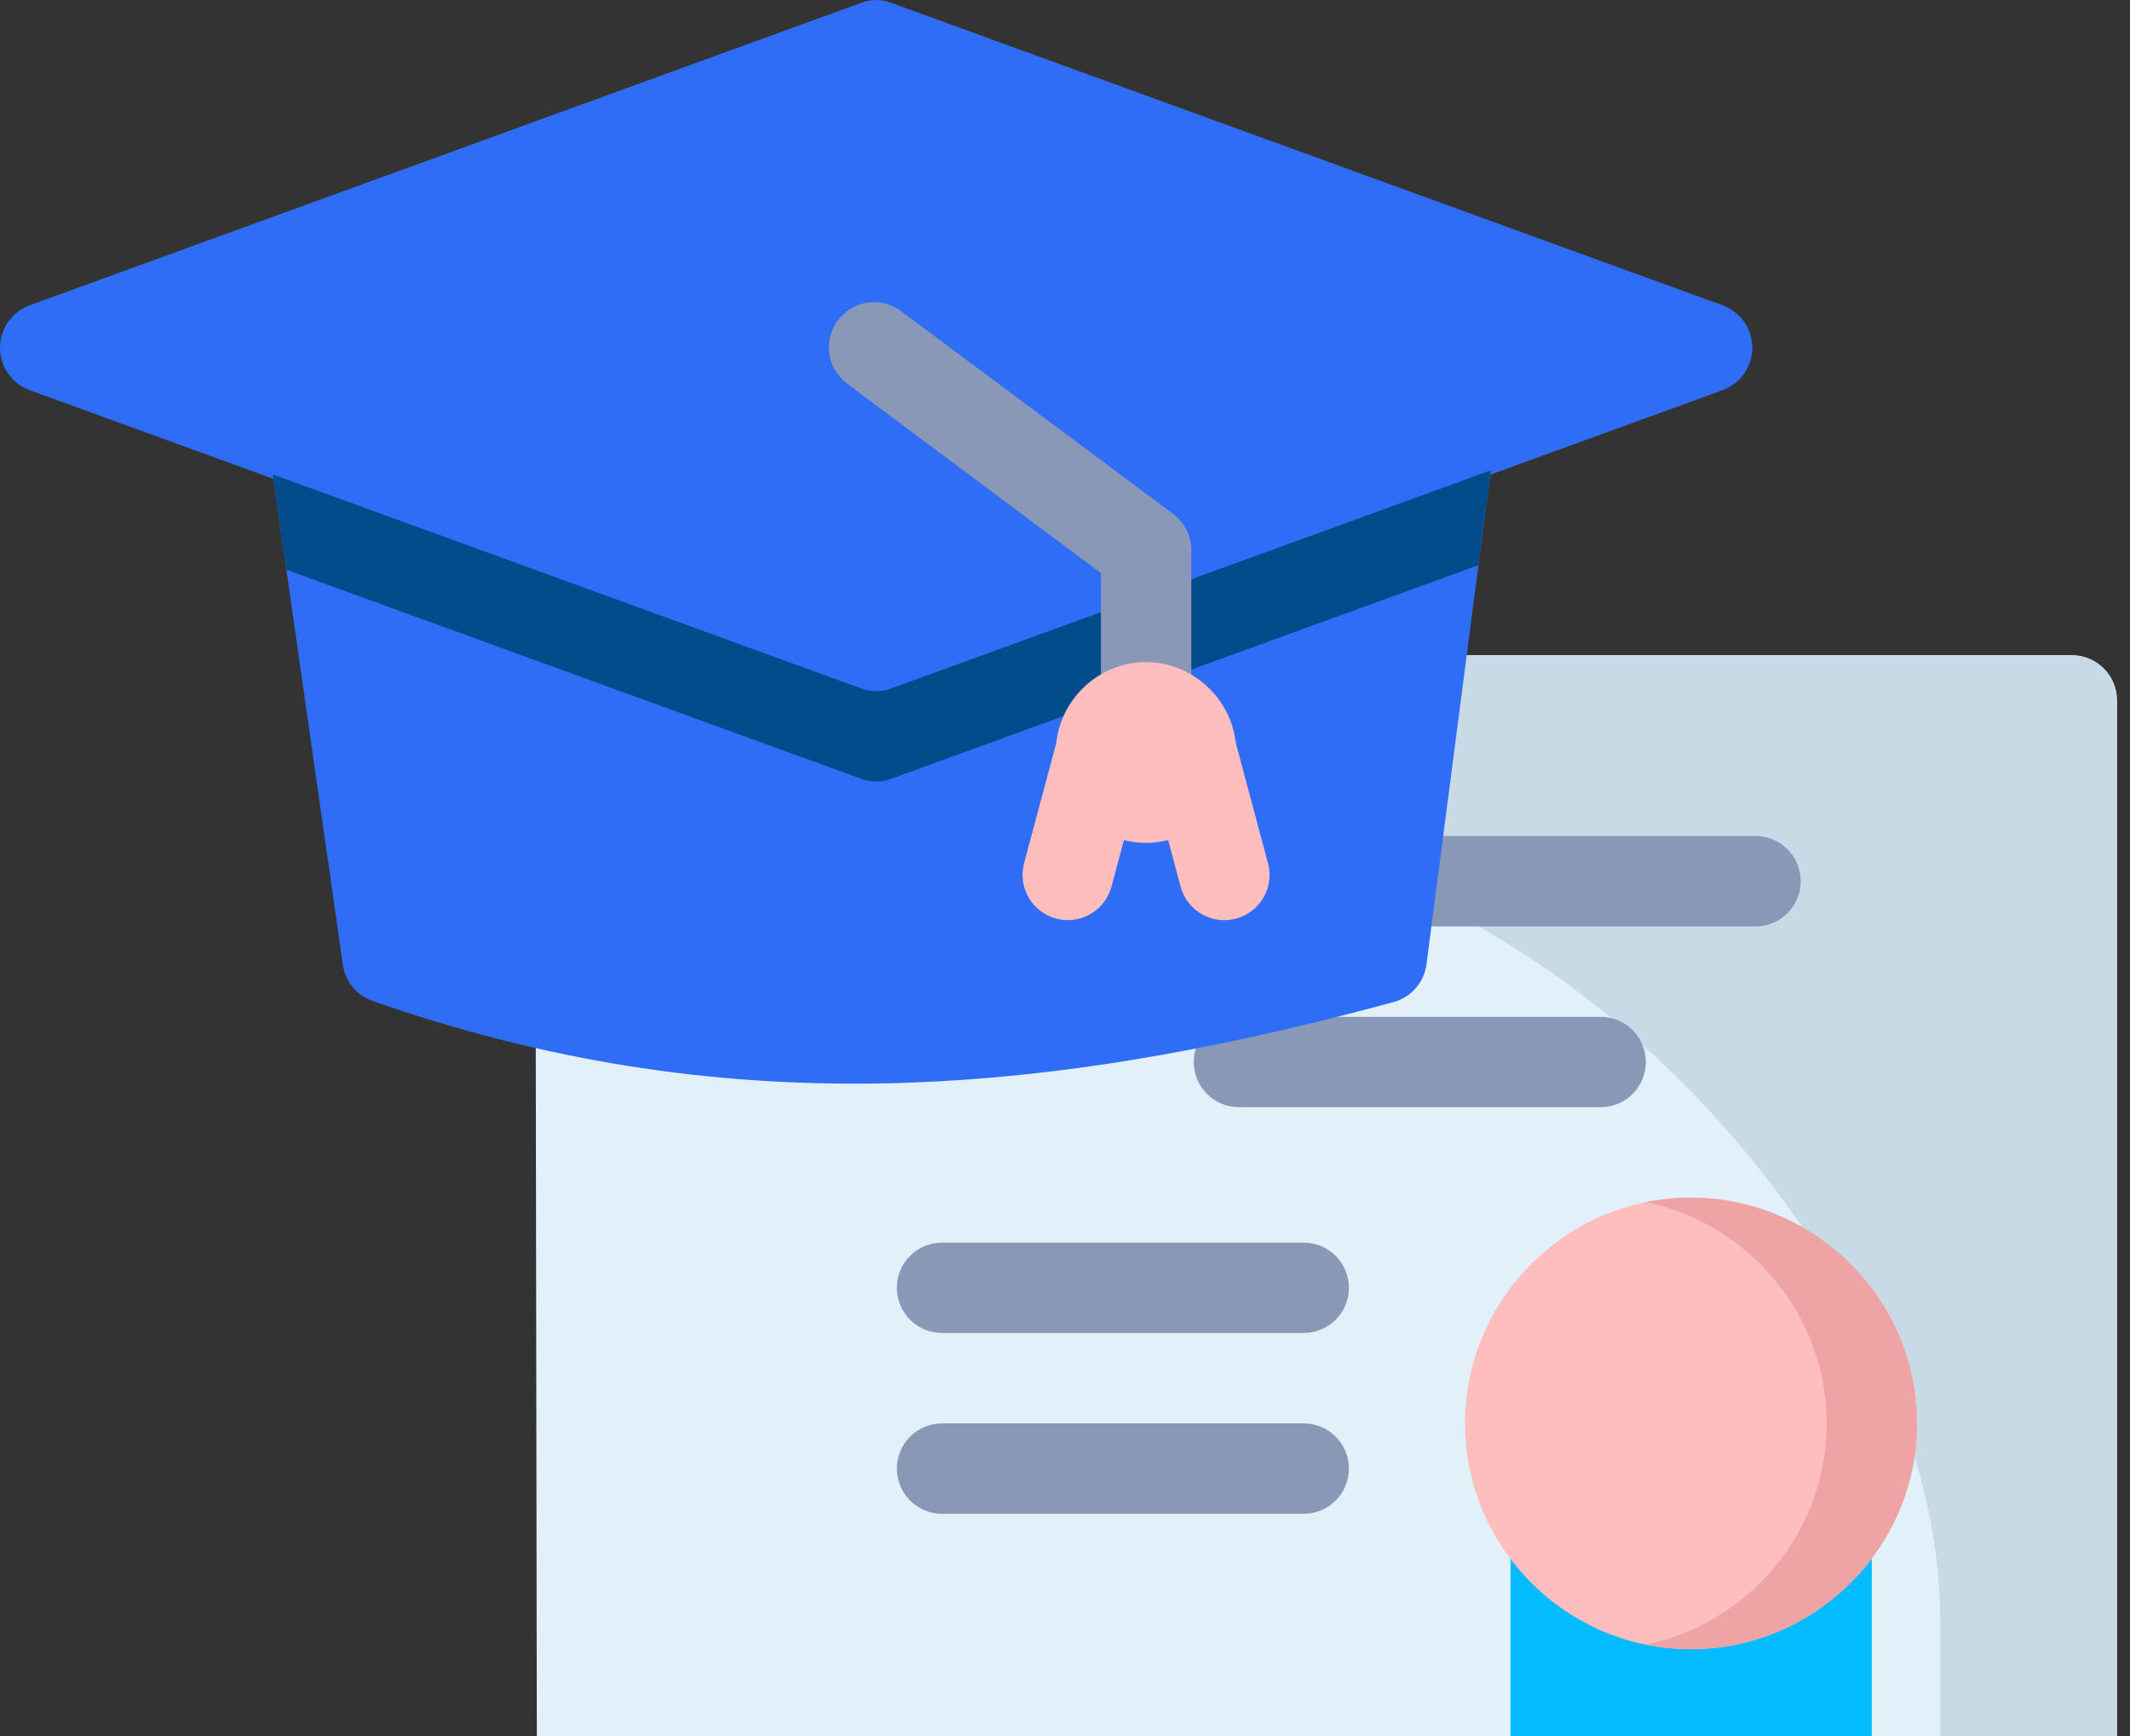 <svg width="195" height="159" viewBox="0 0 195 159" fill="none" xmlns="http://www.w3.org/2000/svg">
<rect x="0" y="0" width="195" height="159" fill="#333333" stroke="none"/>
<g id="layer1">
<g id="g1493">
<path id="path1298" d="M189.68 167.571C191.954 167.563 193.795 165.722 193.803 163.448V64.123C193.795 61.849 191.954 60.008 189.68 60H53.154C50.856 59.991 48.991 61.856 49 64.154L49.153 163.448C49.161 165.722 51.003 167.563 53.276 167.571C98.744 167.571 144.212 167.571 189.68 167.571Z" fill="#E2F0FA"/>
<path id="path1465" d="M53.154 60C50.856 59.991 48.991 61.856 49 64.154L49.041 77.174L107.972 76.961C141.1 76.842 178.056 115.917 177.627 149.043V167.575H189.685C191.959 167.567 193.798 165.72 193.806 163.446V64.121C193.798 61.847 191.958 60.008 189.685 60H53.154Z" fill="#C8DAE5"/>
<path id="path1199" d="M98.669 76.554C98.125 76.552 97.587 76.657 97.084 76.863C96.581 77.069 96.123 77.373 95.737 77.755C95.352 78.138 95.045 78.594 94.835 79.095C94.626 79.597 94.517 80.134 94.515 80.678C94.513 81.224 94.619 81.765 94.827 82.27C95.035 82.775 95.341 83.234 95.727 83.62C96.113 84.006 96.572 84.312 97.077 84.52C97.582 84.728 98.123 84.834 98.669 84.831H160.731C161.275 84.83 161.813 84.721 162.314 84.511C162.816 84.301 163.271 83.995 163.654 83.609C164.037 83.223 164.34 82.765 164.546 82.263C164.752 81.76 164.857 81.221 164.855 80.678C164.851 79.585 164.415 78.538 163.643 77.766C162.87 76.994 161.824 76.558 160.731 76.554H98.669Z" fill="#8A98B8"/>
<path id="path1212" d="M86.228 113.785C85.685 113.787 85.147 113.896 84.646 114.106C84.144 114.316 83.689 114.622 83.306 115.008C82.923 115.394 82.62 115.851 82.414 116.354C82.208 116.857 82.103 117.395 82.105 117.939C82.109 119.031 82.545 120.078 83.317 120.851C84.09 121.623 85.136 122.059 86.228 122.062H119.337C119.88 122.064 120.419 121.96 120.922 121.753C121.425 121.547 121.882 121.244 122.268 120.861C122.654 120.478 122.96 120.023 123.17 119.522C123.38 119.021 123.489 118.483 123.491 117.939C123.493 117.393 123.387 116.852 123.179 116.347C122.971 115.842 122.665 115.383 122.279 114.997C121.893 114.611 121.434 114.305 120.929 114.097C120.424 113.889 119.883 113.783 119.337 113.785H86.228Z" fill="#8A98B8"/>
<path id="path1222" d="M86.228 130.34C85.136 130.343 84.09 130.779 83.317 131.551C82.545 132.324 82.109 133.37 82.105 134.463C82.103 135.006 82.208 135.545 82.414 136.048C82.62 136.551 82.923 137.008 83.306 137.394C83.689 137.78 84.144 138.086 84.646 138.296C85.147 138.506 85.685 138.615 86.228 138.617H119.337C119.883 138.619 120.424 138.513 120.929 138.305C121.434 138.097 121.893 137.791 122.279 137.405C122.665 137.019 122.971 136.56 123.179 136.055C123.387 135.55 123.493 135.009 123.491 134.463C123.489 133.919 123.38 133.382 123.17 132.88C122.96 132.379 122.654 131.924 122.268 131.541C121.882 131.158 121.425 130.854 120.922 130.648C120.419 130.442 119.88 130.337 119.337 130.34H86.228Z" fill="#8A98B8"/>
<path id="path1205" d="M113.442 93.109C112.899 93.106 112.36 93.211 111.857 93.417C111.354 93.624 110.897 93.927 110.511 94.31C110.125 94.693 109.819 95.148 109.609 95.649C109.399 96.15 109.29 96.688 109.288 97.232C109.286 97.778 109.392 98.319 109.6 98.824C109.808 99.329 110.114 99.788 110.5 100.174C110.886 100.56 111.345 100.866 111.85 101.074C112.355 101.282 112.896 101.388 113.442 101.386H146.52C147.066 101.388 147.607 101.282 148.112 101.074C148.617 100.866 149.076 100.56 149.462 100.174C149.848 99.788 150.154 99.329 150.362 98.824C150.57 98.319 150.676 97.778 150.674 97.232C150.672 96.688 150.563 96.151 150.353 95.649C150.143 95.148 149.837 94.693 149.451 94.31C149.065 93.927 148.608 93.624 148.105 93.417C147.602 93.211 147.063 93.106 146.52 93.109H113.442Z" fill="#8A98B8"/>
<path id="path1329" d="M142.07 137.15C141.037 137.238 140.075 137.711 139.373 138.474C138.672 139.238 138.283 140.237 138.283 141.274V190.936C138.284 191.683 138.487 192.415 138.87 193.056C139.253 193.697 139.803 194.222 140.46 194.575C141.118 194.929 141.859 195.099 142.604 195.065C143.35 195.032 144.073 194.798 144.697 194.387L154.807 187.637L164.947 194.387C165.57 194.798 166.293 195.032 167.039 195.065C167.785 195.099 168.526 194.929 169.184 194.575C169.841 194.222 170.39 193.697 170.774 193.056C171.157 192.415 171.36 191.683 171.361 190.936V141.274C171.356 140.476 171.121 139.697 170.684 139.03C170.247 138.363 169.626 137.837 168.897 137.514C168.168 137.191 167.361 137.086 166.574 137.211C165.786 137.337 165.051 137.687 164.458 138.219C160.833 141.49 157.699 142.737 154.807 142.74C151.914 142.742 148.817 141.5 145.186 138.219C144.767 137.837 144.275 137.545 143.739 137.361C143.203 137.177 142.635 137.106 142.07 137.15Z" fill="#03BBFF"/>
<path id="path1310" d="M154.798 109.661C143.421 109.661 134.12 118.962 134.12 130.339C134.12 141.715 143.421 151.016 154.798 151.016C166.174 151.016 175.506 141.715 175.506 130.339C175.506 118.962 166.174 109.661 154.798 109.661Z" fill="#FFBEBE"/>
<path id="path1347" d="M154.801 163.447C153.708 163.451 152.661 163.888 151.889 164.661C151.116 165.435 150.682 166.483 150.68 167.576V190.389L154.801 187.642L158.963 190.413V167.576C158.962 167.031 158.853 166.492 158.643 165.99C158.433 165.487 158.126 165.031 157.74 164.647C157.353 164.263 156.894 163.96 156.39 163.754C155.886 163.548 155.346 163.444 154.801 163.447Z" fill="#058EC1"/>
<path id="path1459" d="M154.792 109.666C153.375 109.666 151.993 109.807 150.654 110.087C160.073 112.014 167.229 120.376 167.229 130.339C167.229 140.301 160.073 148.671 150.654 150.597C151.993 150.871 153.375 151.018 154.792 151.018C166.168 151.018 175.504 141.715 175.504 130.339C175.504 118.962 166.168 109.666 154.792 109.666Z" fill="#EEA4A4"/>
<path id="path1363" d="M28.977 38.117C28.386 38.118 27.802 38.245 27.265 38.491C26.728 38.736 26.249 39.093 25.861 39.539C25.474 39.984 25.186 40.508 25.017 41.074C24.849 41.64 24.803 42.235 24.884 42.821L31.39 88.36C31.5 89.105 31.811 89.806 32.29 90.387C32.769 90.968 33.398 91.408 34.108 91.658C65.681 102.698 94.601 100.733 127.599 91.752C128.382 91.534 129.083 91.091 129.615 90.477C130.147 89.863 130.487 89.106 130.592 88.301L136.518 42.792C136.594 42.207 136.544 41.612 136.372 41.048C136.199 40.483 135.908 39.962 135.517 39.52C135.127 39.077 134.646 38.723 134.107 38.481C133.569 38.24 132.985 38.117 132.394 38.119L28.977 38.117Z" fill="#2F6DF7"/>
<path id="path1383" d="M80.317 0C79.795 -0.005 79.277 0.088 78.79 0.276L2.739 27.947C1.937 28.235 1.244 28.764 0.753 29.461C0.263 30.158 0 30.989 0 31.841C0 32.694 0.263 33.525 0.753 34.222C1.244 34.919 1.937 35.447 2.739 35.736L78.79 63.407C79.707 63.742 80.713 63.742 81.631 63.407L157.682 35.736C158.484 35.447 159.177 34.919 159.667 34.222C160.158 33.525 160.421 32.694 160.421 31.841C160.421 30.989 160.158 30.158 159.667 29.461C159.177 28.764 158.484 28.235 157.682 27.947L81.631 0.276C81.211 0.113 80.767 0.02 80.317 0Z" fill="#2F6DF7"/>
<path id="path1448" d="M136.477 43.071L81.631 63.023C81.212 63.185 80.77 63.278 80.322 63.298C79.8 63.304 79.281 63.21 78.794 63.023L24.974 43.443L26.219 52.17L78.794 71.298C79.281 71.485 79.8 71.579 80.322 71.573C80.77 71.553 81.212 71.46 81.631 71.298L135.354 51.75L136.477 43.071Z" fill="#024C8B"/>
<path id="path1397" d="M79.986 27.671C79.352 27.677 78.727 27.829 78.16 28.115C77.593 28.401 77.1 28.814 76.718 29.321C76.39 29.756 76.152 30.251 76.016 30.778C75.88 31.305 75.849 31.854 75.926 32.394C76.002 32.933 76.185 33.451 76.462 33.92C76.74 34.388 77.107 34.797 77.543 35.124L100.786 52.472V64.75C100.784 65.294 100.889 65.832 101.095 66.335C101.301 66.838 101.604 67.296 101.987 67.681C102.37 68.067 102.825 68.374 103.326 68.583C103.828 68.793 104.365 68.902 104.909 68.904C105.455 68.906 105.996 68.8 106.501 68.592C107.006 68.384 107.465 68.079 107.851 67.692C108.237 67.306 108.543 66.847 108.751 66.342C108.959 65.837 109.065 65.296 109.063 64.75V50.395C109.066 49.75 108.919 49.113 108.633 48.535C108.346 47.957 107.929 47.454 107.414 47.066L82.491 28.496C81.768 27.956 80.889 27.666 79.986 27.671Z" fill="#8A98B8"/>
<path id="path1406" d="M104.904 60.627C100.383 60.627 96.657 64.383 96.657 68.904C96.657 73.426 100.383 77.182 104.904 77.182C109.425 77.182 113.181 73.426 113.181 68.904C113.181 64.383 109.425 60.627 104.904 60.627Z" fill="#FFBEBE"/>
<path id="path1421" d="M100.504 64.689C99.642 64.745 98.819 65.07 98.151 65.618C97.483 66.165 97.003 66.909 96.778 67.743L93.754 79.044C93.614 79.57 93.578 80.118 93.649 80.657C93.72 81.196 93.897 81.716 94.169 82.187C94.442 82.658 94.804 83.07 95.236 83.401C95.668 83.732 96.161 83.974 96.687 84.114C97.212 84.255 97.76 84.291 98.299 84.22C98.839 84.148 99.359 83.972 99.83 83.699C100.301 83.427 100.713 83.065 101.044 82.633C101.375 82.201 101.617 81.708 101.757 81.182L104.78 69.881C104.921 69.356 104.957 68.808 104.886 68.268C104.815 67.729 104.638 67.209 104.366 66.738C104.093 66.267 103.731 65.855 103.299 65.524C102.867 65.194 102.374 64.951 101.848 64.811C101.41 64.696 100.956 64.657 100.504 64.689Z" fill="#FFBEBE"/>
<path id="path1439" d="M109.06 64.658C108.699 64.663 108.339 64.716 107.992 64.815C107.466 64.954 106.973 65.197 106.541 65.527C106.109 65.858 105.746 66.27 105.474 66.741C105.202 67.212 105.025 67.732 104.954 68.272C104.883 68.811 104.919 69.359 105.059 69.884L108.083 81.185C108.223 81.711 108.465 82.204 108.796 82.636C109.127 83.068 109.539 83.43 110.01 83.703C110.481 83.975 111.001 84.152 111.54 84.223C112.08 84.294 112.628 84.258 113.153 84.117C113.679 83.977 114.172 83.735 114.604 83.405C115.036 83.074 115.398 82.662 115.671 82.191C115.943 81.72 116.12 81.199 116.191 80.66C116.262 80.121 116.226 79.573 116.085 79.047L113.062 67.747C112.829 66.863 112.31 66.08 111.587 65.522C110.863 64.964 109.974 64.658 109.06 64.658Z" fill="#FFBEBE"/>
</g>
</g>
</svg>
